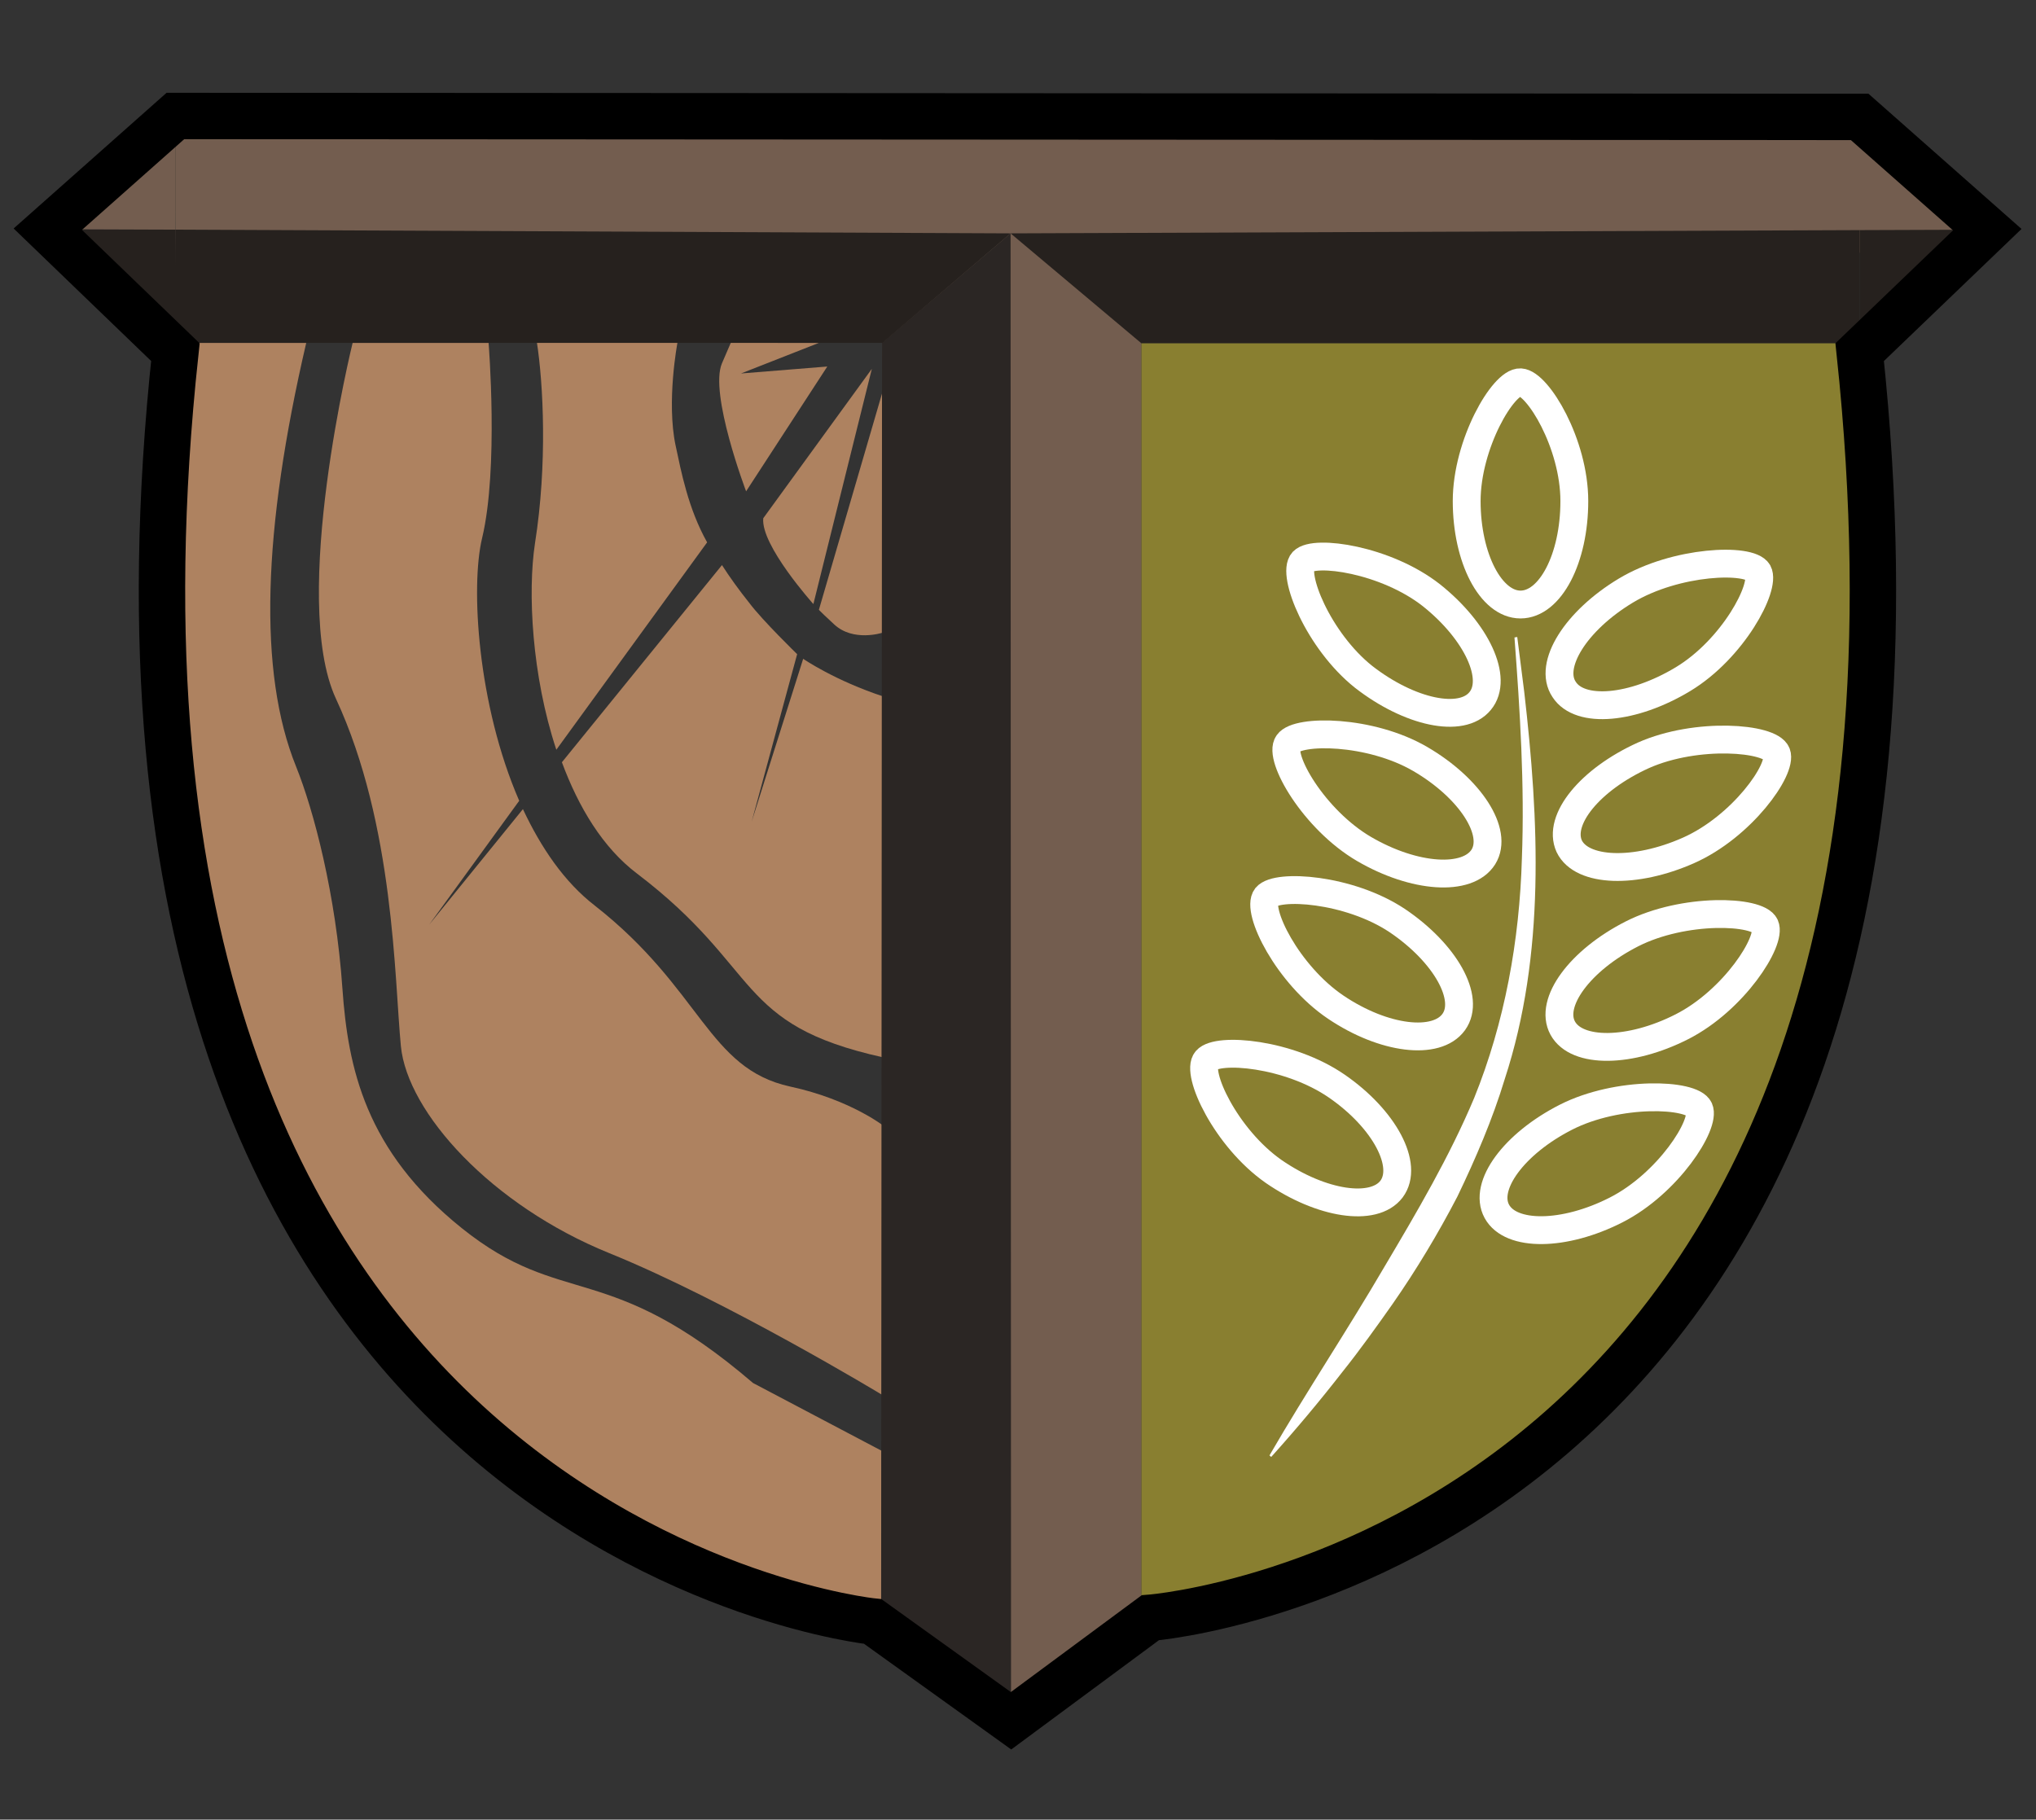 <svg xml:space="preserve" style="enable-background:new 0 0 438.8 392.2;" viewBox="0 0 438.8 392.2" y="0px" x="0px" xmlns:xlink="http://www.w3.org/1999/xlink" xmlns="http://www.w3.org/2000/svg" id="Layer_1" version="1.1">
<rect x="0" y="0" width="438.8" height="392.2" fill="#333333" stroke="none"/>
<style type="text/css">
	.st0{fill:#AE8260;}
	.st1{fill:#735D4F;}
	.st2{fill:#2B2624;}
	.st3{fill:#26211E;}
	.st4{fill:#897F30;}
	.st5{fill:#FFFFFF;}
	.st6{fill:none;stroke:#FFFFFF;stroke-width:6;stroke-miterlimit:10;}
	.st7{fill:none;stroke:#000000;stroke-width:10;stroke-miterlimit:10;}
</style>
<g>
	<g>
		<g>
			<g>
				<g>
					<path d="M190.6,150.2c-10.7-3.5-17.5-8.2-17.5-8.2L162,177.1l9.8-36.1c0,0-7.4-7.2-10.2-10.9c-2.4-3-4.4-5.8-6-8.3
						l-34.5,42.5c3.6,9.7,8.8,18.4,16.2,24c27.1,20.6,20.9,32.5,53,39.6L190.6,150.2z" class="st0"></path>
				</g>
				<g>
					<path d="M152.4,116.9c-4.1-7.3-5.6-15.3-6.8-20.9c-2-9.5,0.4-22.1,0.4-22.1l-30.3-0.2c1.4,9.1,2.3,26.3-0.4,43.4
						c-1.6,10.5-0.7,28.5,4.6,44.5L152.4,116.9z" class="st0"></path>
				</g>
			</g>
		</g>
		<g>
			<path d="M170.3,234.2c-17.8-3.9-19-20.9-42.1-39c-6.6-5.1-11.6-12.5-15.5-20.8l-20.2,24.9l19.4-26.7
				c-9-20.7-10.5-46.2-8-56.6c3.6-15,1.4-42.1,1.4-42.1H76c0,0-13.6,55.1-3.6,76.7C85,177.7,85,211.1,86.4,225.5
				c1.4,14.3,19.5,34.3,44.9,44.6c25.4,10.3,58.9,30.6,58.9,30.6l0.4-57.9C190.6,242.8,183.3,237,170.3,234.2z" class="st0"></path>
		</g>
		<g>
			<path d="M187.9,79.5l-12.6,50.7c0,0-11.4-12.7-10.8-18.5L187.9,79.5z" class="st0"></path>
		</g>
		<g>
			<path d="M190.1,84.8v51.6c0,0-6.2,2-10.3-1.8c-4-3.7-3.3-3.2-3.3-3.2L190.1,84.8z" class="st0"></path>
		</g>
		<g>
			<path d="M176.5,73.9l-16.8,6.6l18.6-1.5l-17.5,26.9c0,0-8-21.1-5.2-27.6s1.9-4.4,1.9-4.4H176.5z" class="st0"></path>
		</g>
		<g>
			<g>
				<g>
					<path d="M190,312.7v35.9h0c-22.6,0-48.5-12.5-72.6-31.9c-50.9-41-79.5-100.4-79.5-165.1V73.9h20.4l7.7,0
						c-9.4,40.4-10.4,71-2.2,91.3c3.8,9.4,8.6,27.6,10,47.9c1.2,17,4.9,34.9,25.7,51.6c21.8,17.5,31.4,6.5,62.8,33.4L190,312.7z" class="st0"></path>
				</g>
			</g>
		</g>
	</g>
</g>
<path d="M309.8,72.5h-63.8v276.2l-28,20.3l-27.8-20.3V72.5h-64.3l-88,1l-0.1-28.3l0-20.5l40.4,0.1h322.8L428.3,49" class="st1"></path>
<polygon points="189.9,349.5 217.9,370.9 217.8,50.3 190.1,73.9" class="st2"></polygon>
<polygon points="190.2,73.9 37.6,73.9 37.8,49.5 217.8,50.3" class="st3"></polygon>
<polygon points="217.8,50.3 246,74 400.8,74 400.8,49.6" class="st3"></polygon>
<g>
	<polygon points="10.3,49.4 37.8,73.9 37.8,49.5" class="st3"></polygon>
	<polygon points="10.3,49.4 37.8,49.5 37.8,25.1" class="st1"></polygon>
</g>
<g>
	<polygon points="428.3,49.5 400.8,74 400.8,49.6" class="st3"></polygon>
	<polygon points="428.3,49.5 400.8,49.4 400.8,25.2" class="st1"></polygon>
</g>
<path d="M246,348.6L246,348.6c22.9,0,49.3-12.5,73.7-31.9c51.7-41,80.8-102.9,80.8-167.5V74H246V348.6z" class="st4"></path>
<g>
	<path d="M273.6,313.7c8-13.8,16.8-27,24.8-40.7c7-11.8,14-23.7,19.3-36.3c6.6-16.3,9.8-34,10.3-51.7
		c0.6-15.8-0.4-31.7-1.6-47.6c0,0,0.6-0.1,0.6-0.1l1.5,11.8c3.2,27.7,4.6,56.6-4.2,83.5c-2.6,8.6-6.3,17.2-10.2,25.3
		c-4.1,7.9-8.9,15.9-14,23.2c-3.3,4.7-7.1,10-10.7,14.5c-4.9,6.3-10,12.4-15.4,18.4C274,314.1,273.6,313.7,273.6,313.7L273.6,313.7z" class="st5"></path>
</g>
<path d="M316.1,108c0-12.3,7.9-25.8,11.6-25.6c3.7,0.2,11.6,13.2,11.6,25.6s-5.2,22.3-11.6,22.3S316.1,120.3,316.1,108z" class="st6"></path>
<path d="M350.4,127.3c10.8-6.5,26.7-7.1,28.5-4c1.7,3.2-5.4,16.6-16.2,23.1c-10.8,6.5-22.2,7.5-25.6,2.2
	C333.6,143.4,339.6,133.8,350.4,127.3z" class="st6"></path>
<path d="M293.9,145.9c-9.8-7.8-15.6-22.2-13.1-24.9c2.5-2.6,17.9-0.4,27.7,7.3c9.8,7.8,14.5,18,10.5,22.8
	C315,156,303.8,153.6,293.9,145.9z" class="st6"></path>
<path d="M294,183c-10.8-6.3-18.6-19.8-16.4-22.8c2.1-3,17.7-2.9,28.5,3.4c10.8,6.3,16.9,15.8,13.6,21.1
	C316.3,190.1,304.8,189.3,294,183z" class="st6"></path>
<path d="M287.9,217.1c-10.4-7-17.3-20.9-15-23.8c2.3-2.8,17.8-1.8,28.2,5.1c10.4,7,15.9,16.8,12.2,21.9
	S298.3,224.1,287.9,217.1z" class="st6"></path>
<path d="M274.5,252.5c-10.3-7.2-16.9-21.3-14.5-24c2.4-2.8,17.8-1.5,28.1,5.6s15.6,17.1,11.8,22.2
	C296.1,261.3,284.8,259.6,274.5,252.5z" class="st6"></path>
<path d="M354.2,162.8c11.5-5.1,27.4-3.8,28.7-0.4c1.3,3.4-7.5,15.8-19,20.9c-11.5,5.1-23,4.7-25.7-0.9
	C335.6,176.7,342.7,168,354.2,162.8z" class="st6"></path>
<path d="M351.7,201.3c11.2-5.7,27.2-5.1,28.7-1.8c1.5,3.3-6.7,16.1-17.9,21.8c-11.2,5.7-22.7,5.8-25.7,0.3
	C333.8,216.1,340.5,207,351.7,201.3z" class="st6"></path>
<path d="M337.5,240.8c11.2-5.7,27.2-5.1,28.7-1.8c1.5,3.3-6.7,16.1-17.9,21.8c-11.2,5.7-22.7,5.8-25.7,0.3
	C319.6,255.6,326.3,246.5,337.5,240.8z" class="st6"></path>
<path d="M428.3,49.5l-27.5-24.3l-363-0.2L10.3,49.4l27.5,26.5C10.3,331.3,188.1,349.5,188.1,349.5l29.8,21.4l30-22.2
	c0,0,180.4-13.8,152.9-272.8L428.3,49.5z" class="st7"></path>
</svg>
